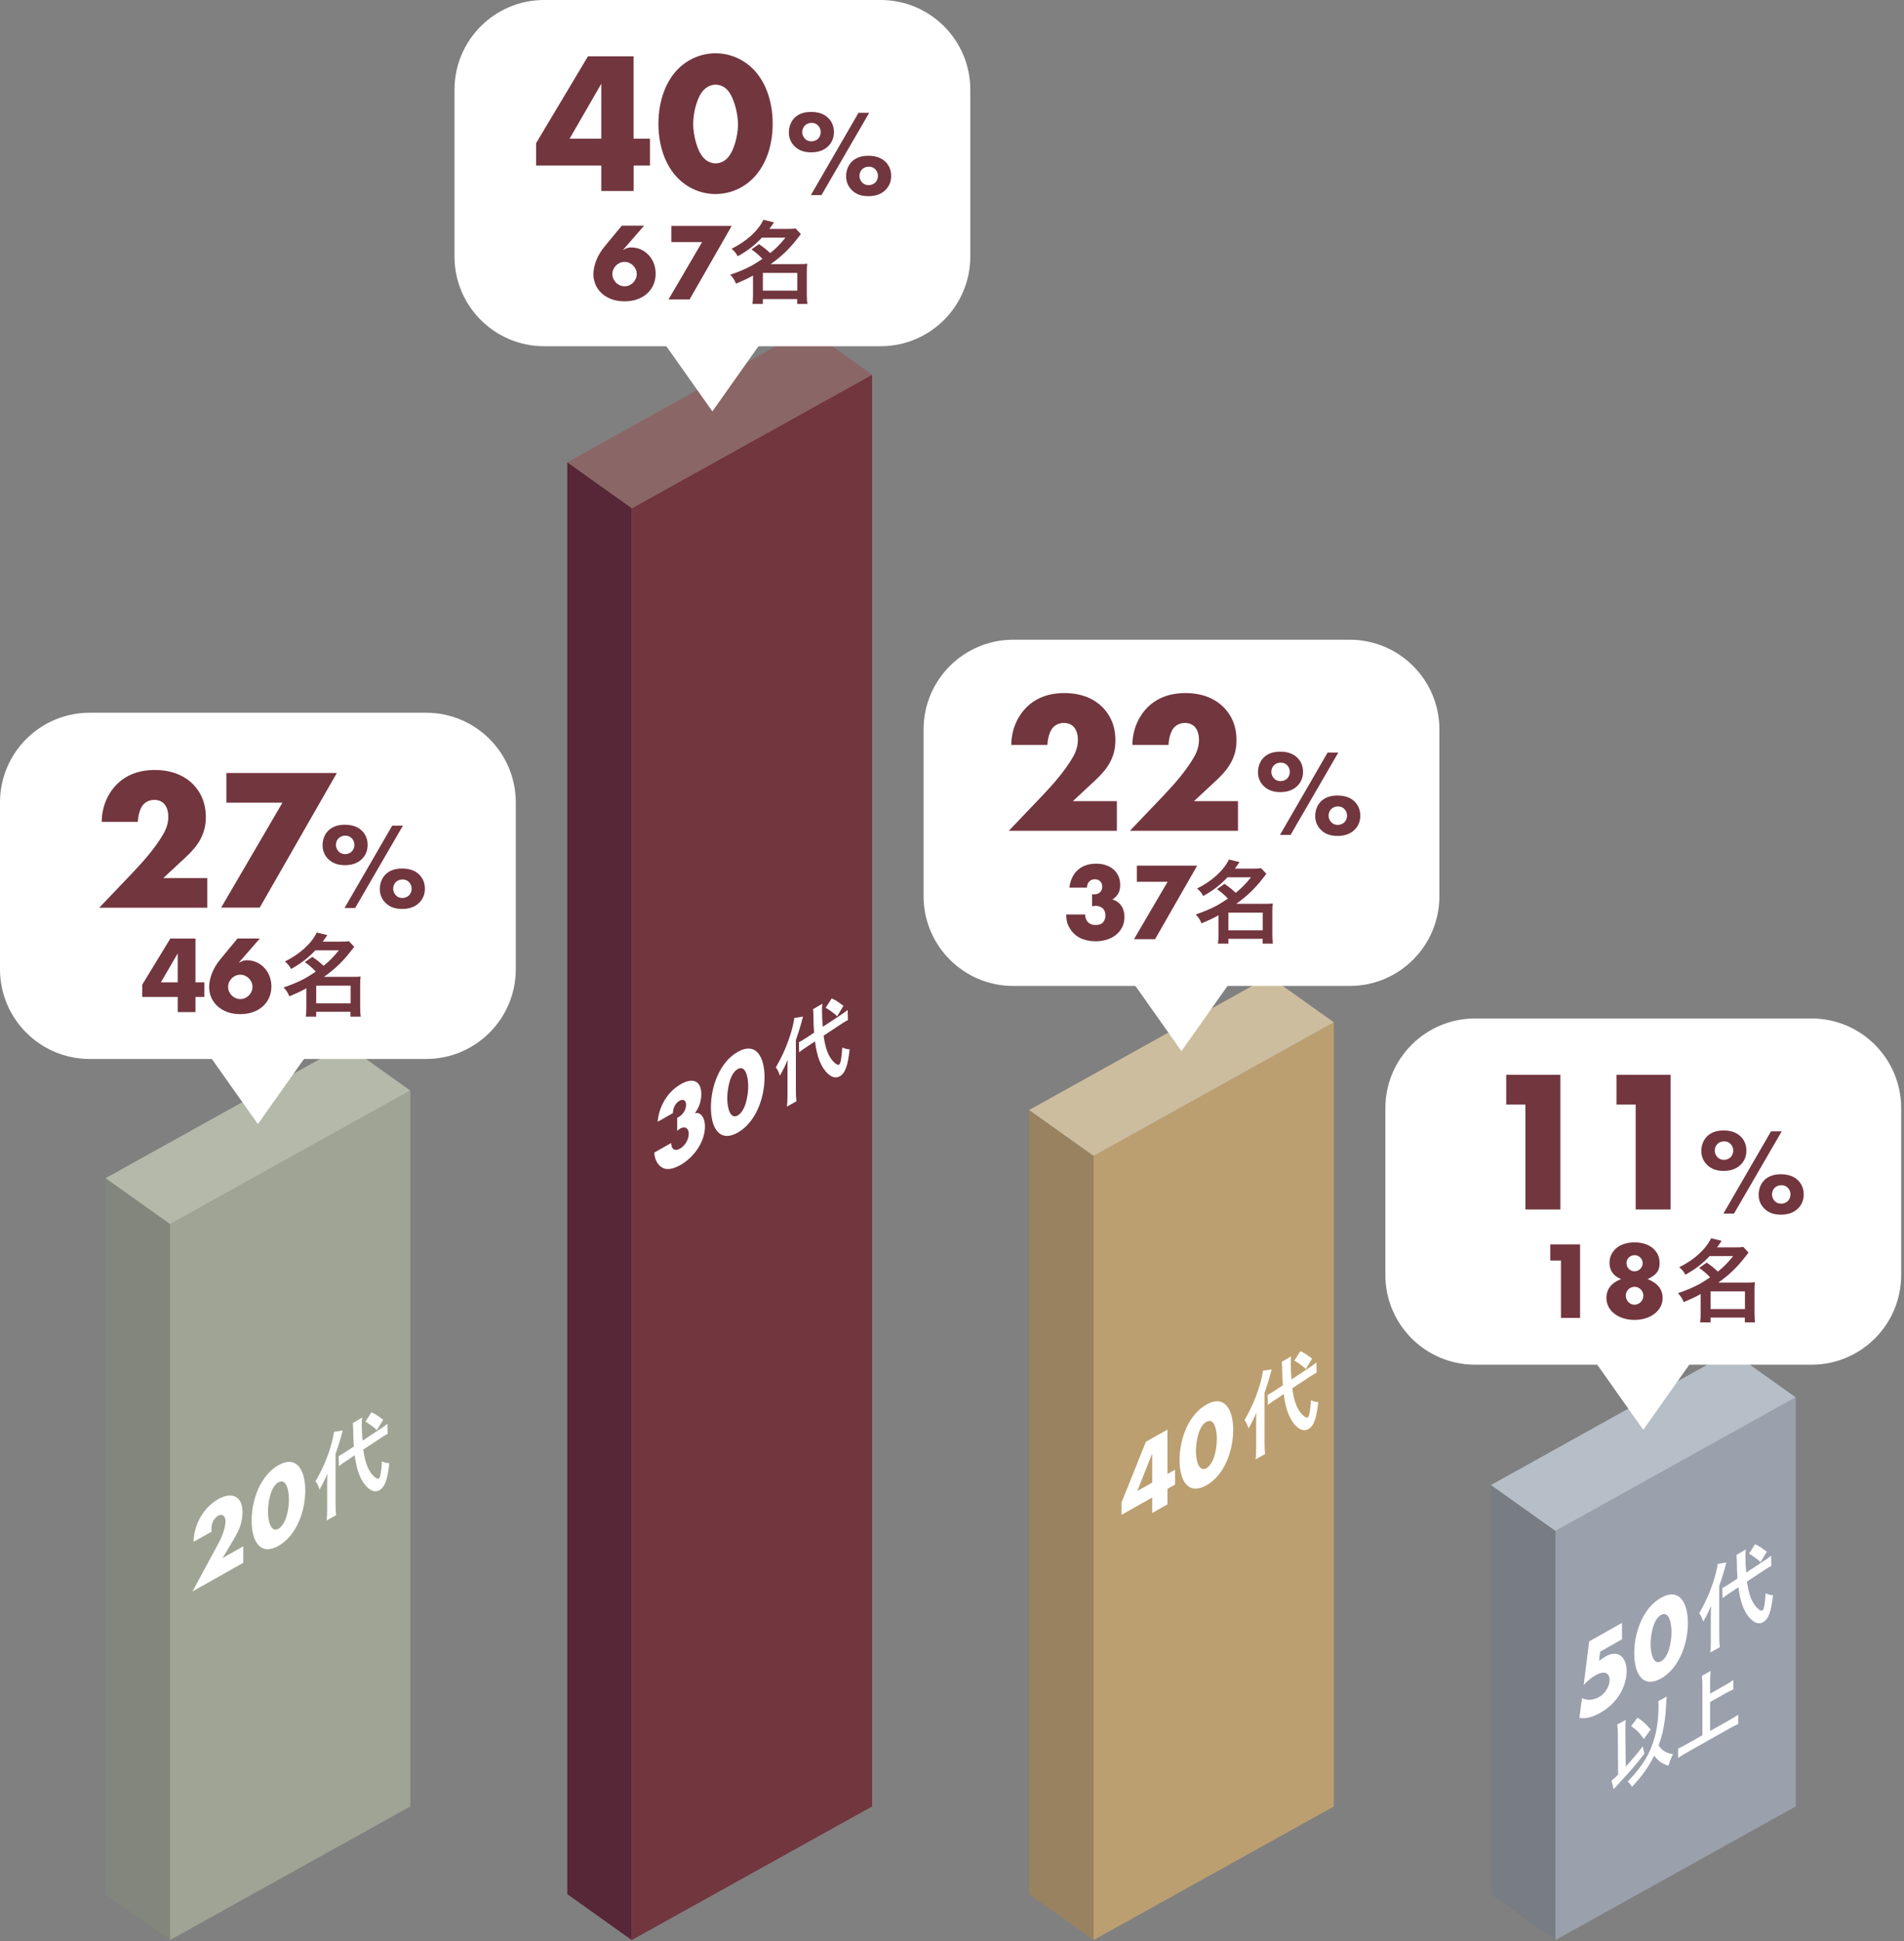 <svg width="311" height="317" viewBox="0 0 311 317" fill="none" xmlns="http://www.w3.org/2000/svg">
<rect x="0" y="0" width="311" height="317" fill="#808080" stroke="none"/>
<g clip-path="url(#clip0_3592_7979)">
<path d="M27.762 199.91V316.82L67.022 295V178.09L27.762 199.91Z" fill="#A0A494"/>
<path d="M17.23 192.41L27.761 199.91L67.02 178.09L56.49 170.59L17.23 192.41Z" fill="#B4B9AA"/>
<path d="M17.23 192.41V309.32L27.761 316.82V199.91L17.23 192.41Z" fill="#82867D"/>
<path d="M103.191 83V316.82L142.451 295V61.18L103.191 83Z" fill="#72363F"/>
<path d="M92.66 75.5L103.19 83L142.45 61.18L131.91 53.68L92.66 75.5Z" fill="#8B6666"/>
<path d="M92.66 75.5V309.32L103.19 316.82V83L92.66 75.5Z" fill="#572637"/>
<path d="M178.617 188.779V316.819L217.877 294.999V166.949L178.617 188.779Z" fill="#BC9F70"/>
<path d="M168.078 181.279L178.618 188.779L217.878 166.949L207.338 159.449L168.078 181.279Z" fill="#CCBD9E"/>
<path d="M168.078 181.277V309.317L178.618 316.817V188.777L168.078 181.277Z" fill="#998260"/>
<path d="M254.051 250.021V316.821L293.311 295.001V228.191L254.051 250.021Z" fill="#9BA0AD"/>
<path d="M243.512 242.521L254.052 250.021L293.312 228.191L282.772 220.691L243.512 242.521Z" fill="#B6BEC7"/>
<path d="M243.512 242.52V309.32L254.052 316.82V250.02L243.512 242.52Z" fill="#787D83"/>
<path d="M113.471 181.809C114.511 181.509 115.151 182.619 115.151 183.939C115.151 186.429 113.391 188.979 111.131 190.259C110.311 190.719 109.601 190.929 108.981 190.909C107.761 190.869 106.891 189.519 106.891 188.309V188.209L109.631 186.659C109.641 187.689 110.251 188.039 111.051 187.589C111.911 187.099 112.501 186.089 112.501 185.139C112.501 184.189 111.841 183.869 111.081 184.309C110.921 184.399 110.761 184.539 110.611 184.669V182.549L110.841 182.419C111.631 181.969 112.061 181.179 112.061 180.389C112.061 179.599 111.531 179.459 110.991 179.759C110.331 180.129 109.911 180.949 109.911 181.779L107.421 183.189C107.531 181.569 108.431 178.619 111.241 177.029C113.211 175.919 114.551 176.519 114.551 178.699C114.551 179.799 114.151 180.979 113.471 181.819V181.809Z" fill="white"/>
<path d="M120.501 184.958C117.631 186.578 116.121 184.368 116.121 180.838C116.121 177.308 117.621 173.398 120.501 171.778C123.551 170.058 124.881 172.688 124.881 175.898C124.881 179.458 123.361 183.348 120.501 184.958ZM122.211 177.388C122.211 175.848 121.771 173.868 120.491 174.588C119.051 175.398 118.791 178.398 118.791 179.318C118.791 181.048 119.311 182.828 120.501 182.158C121.701 181.478 122.211 179.108 122.211 177.388Z" fill="white"/>
<path d="M128.629 174.799C128.629 174.039 128.639 173.649 128.669 173.069C128.169 174.229 127.989 174.579 127.389 175.659C127.139 174.919 127.009 174.669 126.719 174.319C127.879 172.299 128.639 170.539 129.249 168.469C129.499 167.599 129.679 166.799 129.739 166.239L131.169 166.009C130.779 167.479 130.499 168.409 129.999 169.839V178.089C129.999 178.819 130.029 179.329 130.089 179.839L128.539 180.709C128.599 180.169 128.629 179.659 128.629 178.829V174.789V174.799ZM134.529 169.129C134.779 170.939 135.169 172.119 135.809 172.989C136.239 173.579 136.819 173.999 137.039 173.869C137.289 173.729 137.459 172.909 137.579 171.059C138.079 171.279 138.349 171.339 138.779 171.349C138.489 174.059 138.049 175.259 137.159 175.769C136.549 176.109 135.899 175.959 135.229 175.339C134.119 174.329 133.439 172.599 133.119 170.059L131.789 170.949C131.239 171.309 130.919 171.529 130.529 171.839L130.489 170.189C130.689 170.089 130.789 170.039 130.879 169.989C131.119 169.849 131.519 169.599 131.839 169.389L132.979 168.639C132.889 167.499 132.889 167.349 132.869 165.869C132.869 165.569 132.829 165.039 132.809 164.799L134.329 163.909C134.279 164.249 134.269 164.559 134.269 165.059C134.269 165.939 134.299 166.549 134.399 167.679L137.089 165.909C137.829 165.419 138.109 165.219 138.459 164.929L138.499 166.589C138.299 166.689 138.209 166.739 138.129 166.779C137.929 166.889 137.609 167.089 137.199 167.369L134.529 169.129ZM135.849 163.039C136.549 163.369 136.719 163.469 137.769 164.259L136.729 165.979C136.439 165.639 136.379 165.599 135.809 165.189C135.415 164.902 135.102 164.699 134.869 164.579L135.849 163.039Z" fill="white"/>
<path d="M190.691 233.457V240.707L191.931 240.007V242.437L190.691 243.137V245.667L188.201 247.077V244.547L183.191 247.377V245.357L187.171 235.447L190.691 233.457ZM185.761 243.497L188.201 242.117V237.417L188.171 237.437L185.761 243.497Z" fill="white"/>
<path d="M197.052 242.56C194.182 244.18 192.672 241.97 192.672 238.44C192.672 234.91 194.172 231 197.052 229.38C200.102 227.66 201.432 230.29 201.432 233.5C201.432 237.06 199.912 240.95 197.052 242.56ZM198.762 234.99C198.762 233.45 198.322 231.47 197.042 232.19C195.602 233 195.342 236 195.342 236.92C195.342 238.65 195.862 240.43 197.052 239.76C198.252 239.08 198.762 236.71 198.762 234.99Z" fill="white"/>
<path d="M205.18 232.408C205.18 231.648 205.19 231.258 205.22 230.678C204.72 231.838 204.54 232.198 203.94 233.268C203.69 232.528 203.56 232.278 203.27 231.928C204.43 229.908 205.19 228.148 205.8 226.078C206.05 225.208 206.23 224.408 206.29 223.848L207.72 223.618C207.33 225.088 207.05 226.018 206.55 227.448V235.698C206.55 236.428 206.58 236.938 206.64 237.448L205.09 238.318C205.15 237.778 205.18 237.268 205.18 236.438V232.398V232.408ZM211.08 226.738C211.33 228.548 211.72 229.728 212.36 230.598C212.79 231.188 213.37 231.608 213.59 231.478C213.84 231.338 214.01 230.518 214.13 228.668C214.63 228.888 214.9 228.948 215.33 228.958C215.04 231.668 214.6 232.868 213.71 233.378C213.11 233.718 212.45 233.568 211.79 232.948C210.68 231.938 210 230.208 209.68 227.658L208.35 228.548C207.8 228.908 207.48 229.128 207.09 229.438L207.05 227.788C207.25 227.688 207.35 227.628 207.44 227.578C207.68 227.448 208.08 227.188 208.4 226.978L209.54 226.228C209.45 225.088 209.45 224.938 209.43 223.458C209.43 223.158 209.39 222.628 209.37 222.388L210.89 221.498C210.84 221.838 210.83 222.148 210.83 222.648C210.83 223.528 210.86 224.138 210.96 225.268L213.65 223.488C214.39 222.998 214.67 222.788 215.02 222.508L215.06 224.168C214.86 224.268 214.77 224.318 214.7 224.358C214.5 224.468 214.18 224.668 213.77 224.938L211.1 226.698L211.08 226.738ZM212.4 220.648C213.11 220.978 213.27 221.078 214.32 221.868L213.28 223.588C212.99 223.248 212.93 223.208 212.36 222.798C211.966 222.512 211.653 222.308 211.42 222.188L212.4 220.648Z" fill="white"/>
<path d="M264.938 265.008V267.698L261.368 269.718L261.188 271.208C261.668 270.888 262.088 270.598 262.328 270.468C264.188 269.418 265.698 270.448 265.698 272.958C265.698 274.268 265.068 277.638 261.358 279.728C260.168 280.398 258.988 280.728 257.988 280.528L258.388 277.308C259.198 277.708 260.198 277.698 261.248 277.098C262.148 276.588 262.908 275.388 262.908 274.368C262.908 273.058 261.918 272.838 260.648 273.558C259.898 273.978 259.158 274.628 258.678 275.178L259.578 268.048L264.938 265.018V265.008Z" fill="white"/>
<path d="M271.318 274.099C268.448 275.719 266.938 273.509 266.938 269.979C266.938 266.449 268.438 262.539 271.318 260.919C274.368 259.199 275.698 261.829 275.698 265.039C275.698 268.599 274.178 272.489 271.318 274.099ZM273.027 266.529C273.027 264.989 272.587 263.009 271.307 263.729C269.867 264.539 269.607 267.539 269.607 268.459C269.607 270.189 270.128 271.969 271.318 271.299C272.518 270.619 273.027 268.249 273.027 266.529Z" fill="white"/>
<path d="M279.449 263.95C279.449 263.19 279.459 262.8 279.489 262.22C278.989 263.38 278.809 263.73 278.209 264.81C277.959 264.07 277.829 263.82 277.539 263.47C278.699 261.44 279.459 259.69 280.069 257.62C280.319 256.75 280.499 255.95 280.559 255.39L281.989 255.16C281.599 256.63 281.319 257.56 280.819 258.99V267.24C280.819 267.97 280.849 268.48 280.909 268.99L279.359 269.86C279.419 269.32 279.449 268.81 279.449 267.98V263.94V263.95ZM285.349 258.27C285.599 260.08 285.989 261.26 286.629 262.13C287.059 262.72 287.639 263.14 287.859 263.01C288.109 262.87 288.279 262.05 288.399 260.2C288.899 260.42 289.169 260.48 289.599 260.49C289.309 263.2 288.869 264.4 287.979 264.91C287.379 265.25 286.719 265.1 286.059 264.48C284.949 263.47 284.269 261.74 283.949 259.2L282.619 260.09C282.069 260.45 281.749 260.67 281.359 260.98L281.319 259.33C281.519 259.23 281.619 259.17 281.709 259.12C281.949 258.99 282.349 258.73 282.669 258.52L283.809 257.77C283.719 256.63 283.719 256.48 283.699 255C283.699 254.7 283.659 254.17 283.639 253.93L285.159 253.04C285.109 253.38 285.099 253.69 285.099 254.19C285.099 255.07 285.129 255.68 285.229 256.81L287.919 255.04C288.659 254.55 288.939 254.34 289.289 254.06L289.329 255.72C289.129 255.82 289.039 255.87 288.969 255.91C288.769 256.02 288.449 256.22 288.039 256.5L285.369 258.26L285.349 258.27ZM286.669 252.18C287.369 252.51 287.539 252.61 288.589 253.4L287.549 255.12C287.259 254.78 287.199 254.74 286.629 254.33C286.236 254.043 285.922 253.84 285.689 253.72L286.669 252.18Z" fill="white"/>
<path d="M264.257 283.109C264.247 282.439 264.227 282.069 264.167 281.629L265.547 280.849C265.517 281.229 265.497 281.619 265.497 282.139V282.419L265.547 288.499C266.547 287.409 267.607 286.149 268.327 285.189L268.587 286.389C267.247 288.119 266.337 289.189 264.337 291.339C263.927 291.789 263.847 291.869 263.577 292.179L263.227 290.809C263.607 290.489 263.787 290.309 264.307 289.789L264.257 283.099V283.109ZM272.227 277.069C272.22 277.169 272.183 277.782 272.117 278.909C272.067 280.099 271.847 281.649 271.597 282.779C271.427 283.539 271.217 284.219 270.917 285.039C271.467 285.869 272.227 286.329 273.277 286.459C272.967 287.069 272.747 287.619 272.517 288.349C271.567 288.079 270.827 287.559 270.187 286.699C269.307 288.499 268.187 290.089 266.557 291.809C266.307 291.369 266.127 291.139 265.867 290.929C267.777 288.979 268.947 287.279 269.737 285.319C270.517 283.389 270.907 281.159 270.907 278.619C270.907 278.209 270.897 278.079 270.867 277.799L272.227 277.059V277.069ZM267.477 280.509C268.337 281.049 268.817 281.499 269.617 282.439L268.497 283.979C267.677 282.829 267.417 282.569 266.427 281.879L267.467 280.509H267.477Z" fill="white"/>
<path d="M279.339 282.671L282.459 280.911C283.029 280.591 283.519 280.281 283.919 280.011V281.551C283.469 281.741 283.019 281.971 282.479 282.271L275.599 286.151C275.089 286.441 274.589 286.741 274.109 287.081V285.541C274.529 285.351 274.989 285.121 275.599 284.771L278.069 283.381V275.101C278.069 274.541 278.049 274.161 277.989 273.671L279.409 272.871C279.359 273.371 279.329 273.811 279.329 274.391V276.581L281.869 275.141C282.349 274.871 282.739 274.631 283.129 274.351V275.881C282.739 276.051 282.329 276.261 281.869 276.511L279.329 277.951V282.671H279.339Z" fill="white"/>
<path d="M39.401 248.63C39.141 249.67 38.771 250.39 37.761 252.08L36.351 254.43L39.731 252.52V255.21L31.441 259.89L35.651 252.09C36.361 250.78 36.831 249.39 36.831 248.43C36.831 247.59 36.311 247.14 35.651 247.51C34.981 247.89 34.531 248.74 34.531 249.63C34.531 249.81 34.541 249.96 34.571 250.12L31.611 251.79C31.691 248.83 33.311 246.14 35.631 244.82C37.831 243.57 39.611 244.29 39.611 246.91C39.611 247.53 39.521 248.11 39.391 248.62L39.401 248.63Z" fill="white"/>
<path d="M45.482 252.45C42.612 254.07 41.102 251.86 41.102 248.33C41.102 244.8 42.602 240.89 45.482 239.27C48.532 237.55 49.862 240.18 49.862 243.39C49.862 246.95 48.342 250.84 45.482 252.45ZM47.192 244.88C47.192 243.34 46.752 241.36 45.472 242.08C44.032 242.89 43.772 245.89 43.772 246.81C43.772 248.54 44.292 250.32 45.482 249.65C46.682 248.97 47.192 246.6 47.192 244.88Z" fill="white"/>
<path d="M53.441 242.389C53.441 241.629 53.451 241.239 53.481 240.659C52.981 241.819 52.801 242.169 52.201 243.249C51.951 242.509 51.821 242.259 51.531 241.909C52.691 239.879 53.461 238.129 54.061 236.059C54.311 235.189 54.491 234.389 54.551 233.829L55.981 233.599C55.591 235.069 55.311 235.999 54.811 237.429V245.679C54.811 246.409 54.841 246.919 54.901 247.429L53.351 248.299C53.411 247.759 53.441 247.249 53.441 246.419V242.379V242.389ZM59.341 236.719C59.591 238.529 59.981 239.709 60.621 240.579C61.051 241.169 61.631 241.589 61.851 241.459C62.101 241.319 62.271 240.499 62.391 238.649C62.891 238.869 63.161 238.929 63.591 238.939C63.301 241.649 62.861 242.849 61.971 243.359C61.371 243.699 60.711 243.549 60.051 242.929C58.941 241.919 58.261 240.189 57.941 237.649L56.611 238.539C56.061 238.899 55.741 239.119 55.351 239.429L55.311 237.779C55.511 237.679 55.611 237.629 55.701 237.569C55.941 237.439 56.341 237.179 56.661 236.969L57.801 236.219C57.711 235.079 57.711 234.929 57.691 233.449C57.691 233.149 57.651 232.619 57.631 232.379L59.151 231.489C59.101 231.829 59.091 232.139 59.091 232.639C59.091 233.519 59.121 234.129 59.221 235.259L61.911 233.489C62.651 232.999 62.931 232.789 63.281 232.509L63.321 234.169C63.121 234.269 63.031 234.319 62.951 234.359C62.751 234.469 62.431 234.669 62.021 234.949L59.351 236.709L59.341 236.719ZM60.661 230.629C61.361 230.959 61.531 231.059 62.591 231.849L61.551 233.569C61.261 233.229 61.201 233.189 60.631 232.779C60.238 232.492 59.925 232.289 59.691 232.169L60.671 230.629H60.661Z" fill="white"/>
<path d="M143.838 0H88.888C80.797 0 74.238 6.559 74.238 14.65V41.89C74.238 49.981 80.797 56.54 88.888 56.54H143.838C151.929 56.54 158.488 49.981 158.488 41.89V14.65C158.488 6.559 151.929 0 143.838 0Z" fill="white"/>
<path d="M116.36 67.179L125.48 54.289H107.25L116.36 67.179Z" fill="white"/>
<path d="M103.496 22.649H106.166V27.039H103.496V31.189H98.216V27.039H87.566V23.379L96.036 9.199H103.486V22.649H103.496ZM98.216 22.649V13.679L93.036 22.649H98.216Z" fill="#72363F"/>
<path d="M122.947 29.179C121.237 30.859 119.027 31.689 116.877 31.689C114.727 31.689 112.527 30.869 110.807 29.179C108.827 27.229 107.547 24.069 107.547 20.209C107.547 16.349 108.837 13.149 110.807 11.209C112.517 9.529 114.727 8.699 116.877 8.699C119.027 8.699 121.227 9.519 122.947 11.209C124.927 13.159 126.207 16.319 126.207 20.209C126.207 24.099 124.917 27.229 122.947 29.179ZM115.137 14.509C113.947 15.529 113.227 18.199 113.227 20.249C113.227 21.999 113.857 24.869 115.137 25.989C115.567 26.389 116.227 26.679 116.887 26.679C117.547 26.679 118.207 26.379 118.637 25.989C119.857 24.939 120.547 22.159 120.547 20.289C120.547 18.419 119.787 15.539 118.637 14.519C118.207 14.119 117.547 13.829 116.887 13.829C116.227 13.829 115.567 14.129 115.137 14.519V14.509Z" fill="#72363F"/>
<path d="M129.705 23.807C129.125 23.187 128.855 22.457 128.855 21.627C128.855 20.757 129.155 19.917 129.685 19.347C130.535 18.397 131.745 18.277 132.505 18.277C133.955 18.277 134.825 18.777 135.365 19.347C135.765 19.767 136.215 20.477 136.215 21.567C136.215 22.597 135.815 23.317 135.345 23.807C134.495 24.697 133.375 24.877 132.505 24.877C131.575 24.877 130.545 24.697 129.705 23.807ZM131.435 20.527C131.175 20.807 131.035 21.197 131.035 21.577C131.035 22.037 131.255 22.467 131.555 22.727C131.795 22.947 132.135 23.087 132.545 23.087C132.955 23.087 133.355 22.907 133.615 22.667C133.875 22.407 134.055 21.997 134.055 21.577C134.055 21.157 133.895 20.747 133.575 20.447C133.275 20.167 132.935 20.067 132.545 20.067C132.085 20.067 131.675 20.267 131.435 20.527ZM140.225 18.427H141.975L134.175 31.867H132.445L140.225 18.427ZM139.055 30.967C138.475 30.347 138.205 29.617 138.205 28.787C138.205 27.917 138.505 27.077 139.035 26.507C139.885 25.557 141.095 25.437 141.855 25.437C143.305 25.437 144.175 25.937 144.715 26.507C145.115 26.927 145.565 27.637 145.565 28.727C145.565 29.757 145.165 30.477 144.695 30.967C143.845 31.857 142.715 32.037 141.855 32.037C140.925 32.037 139.895 31.857 139.055 30.967ZM140.785 27.677C140.525 27.957 140.385 28.347 140.385 28.727C140.385 29.187 140.605 29.617 140.905 29.877C141.145 30.097 141.485 30.237 141.895 30.237C142.305 30.237 142.705 30.057 142.965 29.817C143.225 29.557 143.405 29.147 143.405 28.727C143.405 28.307 143.245 27.897 142.925 27.597C142.625 27.317 142.285 27.217 141.895 27.217C141.435 27.217 141.025 27.417 140.785 27.677Z" fill="#72363F"/>
<path d="M105.186 36.879L101.776 40.799H101.836C102.136 40.619 102.376 40.509 102.566 40.469C102.756 40.429 102.926 40.409 103.076 40.409C103.656 40.409 104.196 40.519 104.686 40.739C105.176 40.959 105.596 41.269 105.956 41.659C106.316 42.049 106.596 42.499 106.796 43.019C106.996 43.539 107.096 44.099 107.096 44.689C107.096 45.329 106.976 45.919 106.746 46.469C106.516 47.019 106.176 47.489 105.736 47.899C105.296 48.309 104.766 48.629 104.136 48.859C103.506 49.089 102.806 49.209 102.016 49.209C101.226 49.209 100.506 49.089 99.886 48.859C99.266 48.629 98.726 48.309 98.286 47.899C97.846 47.499 97.506 47.029 97.276 46.489C97.046 45.949 96.926 45.379 96.926 44.779C96.926 44.099 97.076 43.359 97.376 42.569C97.676 41.779 98.146 40.999 98.766 40.239L101.556 36.859H105.176L105.186 36.879ZM100.026 44.759C100.026 45.039 100.076 45.289 100.186 45.529C100.296 45.769 100.436 45.979 100.616 46.159C100.796 46.339 101.006 46.479 101.246 46.589C101.486 46.699 101.746 46.749 102.016 46.749C102.286 46.749 102.546 46.699 102.786 46.589C103.026 46.479 103.236 46.339 103.416 46.159C103.596 45.979 103.736 45.769 103.846 45.529C103.956 45.289 104.006 45.029 104.006 44.759C104.006 44.489 103.956 44.229 103.846 43.989C103.736 43.749 103.596 43.539 103.416 43.359C103.236 43.179 103.026 43.039 102.786 42.929C102.546 42.819 102.286 42.769 102.016 42.769C101.746 42.769 101.486 42.819 101.246 42.929C101.006 43.039 100.796 43.179 100.616 43.359C100.436 43.539 100.296 43.749 100.186 43.989C100.076 44.229 100.026 44.489 100.026 44.759Z" fill="#72363F"/>
<path d="M114.675 39.531H109.655V36.891H119.515L112.635 48.901H109.195L114.675 39.541V39.531Z" fill="#72363F"/>
<path d="M123.977 39.871C124.927 40.541 124.957 40.561 125.807 41.331C126.837 40.501 127.357 39.951 128.307 38.801H124.457C123.317 40.031 122.127 40.941 120.497 41.851C120.247 41.351 119.997 41.061 119.497 40.621C121.897 39.451 123.837 37.691 124.697 35.891L126.427 36.311C126.047 36.871 125.917 37.041 125.667 37.381H128.667C129.227 37.381 129.577 37.371 129.957 37.311L130.817 38.231C130.637 38.451 130.627 38.461 130.287 38.901C129.017 40.571 127.607 41.921 125.877 43.131H130.627C131.217 43.131 131.507 43.121 131.857 43.071C131.797 43.471 131.787 43.851 131.787 44.421V48.181C131.787 48.771 131.817 49.251 131.877 49.631H130.207V48.841H124.607V49.631H122.907C122.967 49.191 122.997 48.711 122.997 48.181V45.001C122.107 45.501 121.537 45.761 120.217 46.321C119.967 45.691 119.767 45.381 119.277 44.861C120.537 44.451 121.737 43.941 122.797 43.371C123.267 43.111 123.747 42.801 124.537 42.271C123.917 41.631 123.507 41.271 122.747 40.731L123.967 39.871H123.977ZM124.607 47.461H130.227V44.571H124.607V47.461Z" fill="#72363F"/>
<path d="M220.459 104.469H165.509C157.418 104.469 150.859 111.028 150.859 119.119V146.359C150.859 154.45 157.418 161.009 165.509 161.009H220.459C228.55 161.009 235.109 154.45 235.109 146.359V119.119C235.109 111.028 228.55 104.469 220.459 104.469Z" fill="white"/>
<path d="M192.981 171.648L202.091 158.758H183.871L192.981 171.648Z" fill="white"/>
<path d="M182.421 135.67H164.781L170.351 129.83C172.331 127.75 173.811 125.94 174.871 124.26C175.461 123.34 176.061 122.25 176.061 120.83C176.061 120.6 176.061 119.45 175.401 118.72C175.071 118.36 174.511 118.06 173.781 118.06C172.861 118.06 172.231 118.49 171.871 118.95C171.341 119.64 171.111 120.9 171.081 121.65H165.181C165.211 118.78 166.471 116.7 167.621 115.55C169.101 114.07 171.121 113.18 173.851 113.18C177.151 113.18 179.061 114.47 180.051 115.46C180.941 116.35 182.191 118.03 182.191 120.87C182.191 123.71 180.901 125.55 178.931 127.4L175.241 130.83H182.431V135.68L182.421 135.67Z" fill="#72363F"/>
<path d="M202.202 135.67H184.562L190.133 129.83C192.113 127.75 193.592 125.94 194.652 124.26C195.242 123.34 195.842 122.25 195.842 120.83C195.842 120.6 195.842 119.45 195.182 118.72C194.852 118.36 194.292 118.06 193.562 118.06C192.642 118.06 192.012 118.49 191.652 118.95C191.122 119.64 190.893 120.9 190.863 121.65H184.963C184.993 118.78 186.252 116.7 187.402 115.55C188.882 114.07 190.903 113.18 193.633 113.18C196.933 113.18 198.843 114.47 199.833 115.46C200.723 116.35 201.973 118.03 201.973 120.87C201.973 123.71 200.683 125.55 198.713 127.4L195.023 130.83H202.213V135.68L202.202 135.67Z" fill="#72363F"/>
<path d="M206.33 128.28C205.75 127.66 205.48 126.93 205.48 126.1C205.48 125.23 205.78 124.39 206.31 123.82C207.16 122.87 208.37 122.75 209.13 122.75C210.58 122.75 211.45 123.25 211.99 123.82C212.39 124.24 212.84 124.95 212.84 126.04C212.84 127.07 212.44 127.79 211.97 128.28C211.12 129.17 210 129.35 209.13 129.35C208.2 129.35 207.17 129.17 206.33 128.28ZM208.06 125C207.8 125.28 207.66 125.67 207.66 126.05C207.66 126.51 207.88 126.94 208.18 127.2C208.42 127.42 208.76 127.56 209.17 127.56C209.58 127.56 209.98 127.38 210.24 127.14C210.5 126.88 210.68 126.47 210.68 126.05C210.68 125.63 210.52 125.22 210.2 124.92C209.9 124.64 209.56 124.54 209.17 124.54C208.71 124.54 208.3 124.74 208.06 125ZM216.85 122.9H218.6L210.8 136.34H209.07L216.85 122.9ZM215.68 135.44C215.1 134.82 214.83 134.09 214.83 133.26C214.83 132.39 215.13 131.55 215.66 130.98C216.51 130.03 217.72 129.91 218.48 129.91C219.93 129.91 220.8 130.41 221.34 130.98C221.74 131.4 222.19 132.11 222.19 133.2C222.19 134.23 221.79 134.95 221.32 135.44C220.47 136.33 219.34 136.51 218.48 136.51C217.55 136.51 216.52 136.33 215.68 135.44ZM217.41 132.15C217.15 132.43 217.01 132.82 217.01 133.2C217.01 133.66 217.23 134.09 217.53 134.35C217.77 134.57 218.11 134.71 218.52 134.71C218.93 134.71 219.33 134.53 219.59 134.29C219.85 134.03 220.03 133.62 220.03 133.2C220.03 132.78 219.87 132.37 219.55 132.07C219.25 131.79 218.91 131.69 218.52 131.69C218.06 131.69 217.65 131.89 217.41 132.15Z" fill="#72363F"/>
<path d="M178.352 146.039C178.432 146.049 178.512 146.059 178.562 146.059H178.712C179.102 146.059 179.422 145.939 179.672 145.709C179.912 145.479 180.042 145.169 180.042 144.799C180.042 144.429 179.932 144.149 179.702 143.919C179.472 143.689 179.182 143.589 178.822 143.589C178.442 143.589 178.132 143.719 177.902 143.969C177.672 144.219 177.552 144.549 177.552 144.959H174.672C174.742 144.329 174.902 143.779 175.142 143.289C175.382 142.799 175.682 142.389 176.062 142.059C176.432 141.729 176.872 141.469 177.372 141.299C177.872 141.129 178.422 141.039 179.032 141.039C179.642 141.039 180.162 141.119 180.652 141.289C181.132 141.459 181.552 141.689 181.892 141.989C182.232 142.289 182.502 142.659 182.692 143.089C182.882 143.519 182.972 143.999 182.972 144.529C182.972 145.099 182.862 145.569 182.642 145.939C182.422 146.309 182.112 146.619 181.712 146.889C182.332 147.079 182.812 147.419 183.152 147.919C183.492 148.409 183.672 149.019 183.672 149.739C183.672 150.329 183.552 150.879 183.322 151.359C183.092 151.839 182.762 152.269 182.342 152.619C181.922 152.969 181.422 153.239 180.842 153.429C180.262 153.619 179.632 153.719 178.942 153.719C178.022 153.719 177.182 153.539 176.442 153.179C175.702 152.819 175.102 152.249 174.662 151.459C174.462 151.109 174.322 150.759 174.252 150.409C174.182 150.059 174.152 149.699 174.152 149.339H177.242C177.262 149.899 177.432 150.329 177.732 150.619C178.042 150.909 178.452 151.059 178.972 151.059C179.522 151.059 179.932 150.909 180.182 150.609C180.432 150.309 180.562 149.949 180.562 149.509C180.562 148.989 180.412 148.599 180.102 148.329C179.792 148.069 179.432 147.929 179.002 147.929C178.892 147.929 178.792 147.929 178.702 147.949C178.612 147.969 178.502 147.979 178.382 148.009V146.049L178.352 146.039Z" fill="#72363F"/>
<path d="M190.71 143.999H185.69V141.359H195.55L188.67 153.369H185.23L190.71 144.009V143.999Z" fill="#72363F"/>
<path d="M200.012 144.339C200.962 145.009 200.992 145.029 201.842 145.799C202.872 144.969 203.392 144.419 204.342 143.269H200.493C199.353 144.499 198.163 145.409 196.533 146.319C196.283 145.819 196.033 145.529 195.533 145.089C197.933 143.919 199.872 142.159 200.732 140.359L202.463 140.779C202.083 141.339 201.952 141.509 201.702 141.849H204.702C205.262 141.849 205.613 141.839 205.993 141.779L206.853 142.699C206.673 142.919 206.663 142.929 206.323 143.369C205.053 145.039 203.643 146.389 201.913 147.599H206.663C207.253 147.599 207.543 147.589 207.893 147.539C207.833 147.939 207.823 148.319 207.823 148.889V152.649C207.823 153.239 207.853 153.719 207.913 154.099H206.243V153.309H200.643V154.099H198.943C199.003 153.659 199.033 153.179 199.033 152.649V149.469C198.143 149.969 197.573 150.229 196.253 150.789C196.003 150.159 195.803 149.849 195.312 149.329C196.572 148.919 197.773 148.409 198.833 147.839C199.303 147.579 199.783 147.269 200.573 146.739C199.953 146.099 199.543 145.739 198.783 145.199L200.003 144.339H200.012ZM200.643 151.929H206.262V149.039H200.643V151.929Z" fill="#72363F"/>
<path d="M295.889 166.32H240.939C232.848 166.32 226.289 172.879 226.289 180.97V208.21C226.289 216.301 232.848 222.86 240.939 222.86H295.889C303.98 222.86 310.539 216.301 310.539 208.21V180.97C310.539 172.879 303.98 166.32 295.889 166.32Z" fill="white"/>
<path d="M268.411 233.499L277.521 220.609H259.301L268.411 233.499Z" fill="white"/>
<path d="M249.157 180.37H246.027V175.52H254.867V197.51H249.157V180.36V180.37Z" fill="#72363F"/>
<path d="M267.169 180.37H264.039V175.52H272.879V197.51H267.169V180.36V180.37Z" fill="#72363F"/>
<path d="M278.748 190.139C278.168 189.519 277.898 188.789 277.898 187.959C277.898 187.089 278.198 186.249 278.728 185.679C279.578 184.729 280.788 184.609 281.548 184.609C282.998 184.609 283.868 185.109 284.408 185.679C284.808 186.099 285.258 186.809 285.258 187.899C285.258 188.929 284.858 189.649 284.388 190.139C283.538 191.029 282.418 191.209 281.548 191.209C280.618 191.209 279.588 191.029 278.748 190.139ZM280.488 186.849C280.228 187.129 280.088 187.519 280.088 187.899C280.088 188.359 280.308 188.789 280.608 189.049C280.848 189.269 281.188 189.409 281.598 189.409C282.008 189.409 282.408 189.229 282.668 188.989C282.928 188.729 283.108 188.319 283.108 187.899C283.108 187.479 282.948 187.069 282.628 186.769C282.328 186.489 281.988 186.389 281.598 186.389C281.138 186.389 280.728 186.589 280.488 186.849ZM289.278 184.749H291.028L283.228 198.189H281.498L289.278 184.749ZM288.108 197.289C287.528 196.669 287.258 195.939 287.258 195.109C287.258 194.239 287.558 193.399 288.088 192.829C288.938 191.879 290.148 191.759 290.908 191.759C292.358 191.759 293.228 192.259 293.768 192.829C294.168 193.249 294.618 193.959 294.618 195.049C294.618 196.079 294.218 196.799 293.748 197.289C292.898 198.179 291.768 198.359 290.908 198.359C289.978 198.359 288.948 198.179 288.108 197.289ZM289.838 194.009C289.578 194.289 289.438 194.679 289.438 195.059C289.438 195.519 289.658 195.949 289.958 196.209C290.198 196.429 290.538 196.569 290.948 196.569C291.358 196.569 291.758 196.389 292.018 196.149C292.278 195.889 292.458 195.479 292.458 195.059C292.458 194.639 292.298 194.229 291.978 193.929C291.678 193.649 291.338 193.549 290.948 193.549C290.488 193.549 290.078 193.749 289.838 194.009Z" fill="#72363F"/>
<path d="M254.969 205.851H253.219V203.211H258.089V215.221H254.969V205.861V205.851Z" fill="#72363F"/>
<path d="M264.781 208.883C263.531 208.363 262.901 207.483 262.901 206.243C262.901 205.733 263.001 205.273 263.201 204.863C263.401 204.453 263.681 204.103 264.041 203.803C264.401 203.503 264.831 203.273 265.331 203.123C265.831 202.963 266.391 202.883 266.991 202.883C267.591 202.883 268.151 202.963 268.651 203.123C269.151 203.283 269.581 203.513 269.941 203.803C270.301 204.103 270.571 204.453 270.781 204.863C270.981 205.273 271.081 205.733 271.081 206.243C271.081 206.563 271.051 206.843 270.981 207.093C270.921 207.343 270.811 207.573 270.651 207.773C270.491 207.973 270.291 208.173 270.051 208.353C269.801 208.533 269.491 208.713 269.121 208.883C270.751 209.523 271.571 210.553 271.571 211.973C271.571 212.483 271.461 212.953 271.231 213.393C271.001 213.833 270.681 214.203 270.271 214.523C269.861 214.843 269.381 215.093 268.821 215.273C268.261 215.453 267.651 215.543 266.981 215.543C266.311 215.543 265.731 215.453 265.171 215.283C264.611 215.113 264.131 214.863 263.711 214.543C263.291 214.223 262.971 213.843 262.741 213.413C262.511 212.983 262.391 212.503 262.391 211.983C262.391 210.533 263.181 209.503 264.761 208.893L264.781 208.883ZM265.561 211.583C265.561 211.783 265.601 211.973 265.671 212.153C265.741 212.333 265.851 212.493 265.971 212.623C266.101 212.753 266.251 212.863 266.421 212.943C266.591 213.023 266.781 213.063 266.991 213.063C267.181 213.063 267.361 213.023 267.541 212.943C267.721 212.863 267.871 212.753 268.001 212.623C268.131 212.493 268.241 212.333 268.311 212.163C268.381 211.983 268.421 211.803 268.421 211.593C268.421 211.193 268.281 210.843 268.001 210.563C267.721 210.283 267.381 210.143 266.991 210.143C266.601 210.143 266.251 210.283 265.971 210.563C265.691 210.843 265.561 211.183 265.561 211.573V211.583ZM265.671 206.263C265.671 206.633 265.801 206.953 266.051 207.213C266.301 207.473 266.621 207.603 266.991 207.603C267.181 207.603 267.361 207.563 267.521 207.493C267.681 207.423 267.821 207.323 267.931 207.203C268.051 207.083 268.141 206.943 268.211 206.783C268.281 206.623 268.311 206.463 268.311 206.293C268.311 205.933 268.181 205.623 267.931 205.363C267.681 205.103 267.361 204.973 266.991 204.973C266.621 204.973 266.311 205.103 266.051 205.353C265.791 205.603 265.671 205.913 265.671 206.273V206.263Z" fill="#72363F"/>
<path d="M278.77 206.191C279.72 206.861 279.75 206.881 280.6 207.651C281.63 206.821 282.15 206.271 283.1 205.121H279.25C278.11 206.351 276.92 207.261 275.29 208.171C275.04 207.671 274.79 207.381 274.29 206.941C276.69 205.771 278.63 204.011 279.49 202.211L281.22 202.631C280.84 203.191 280.71 203.361 280.46 203.701H283.46C284.02 203.701 284.37 203.691 284.75 203.631L285.61 204.551C285.43 204.771 285.42 204.781 285.08 205.221C283.81 206.891 282.4 208.241 280.67 209.451H285.42C286.01 209.451 286.3 209.441 286.65 209.391C286.59 209.791 286.58 210.171 286.58 210.741V214.501C286.58 215.091 286.61 215.571 286.67 215.951H285V215.161H279.4V215.951H277.7C277.76 215.511 277.79 215.031 277.79 214.501V211.321C276.9 211.821 276.33 212.081 275.01 212.641C274.76 212.011 274.56 211.701 274.07 211.181C275.33 210.771 276.53 210.261 277.59 209.691C278.06 209.431 278.54 209.121 279.33 208.591C278.71 207.951 278.3 207.591 277.54 207.051L278.76 206.191H278.77ZM279.4 213.781H285.02V210.891H279.4V213.781Z" fill="#72363F"/>
<path d="M69.6 116.391H14.65C6.559 116.391 0 122.95 0 131.041V158.281C0 166.372 6.559 172.931 14.65 172.931H69.6C77.691 172.931 84.25 166.372 84.25 158.281V131.041C84.25 122.95 77.691 116.391 69.6 116.391Z" fill="white"/>
<path d="M42.122 183.57L51.242 170.68H33.012L42.122 183.57Z" fill="white"/>
<path d="M33.851 148.232H16.211L21.781 142.392C23.761 140.312 25.241 138.502 26.301 136.822C26.891 135.902 27.491 134.812 27.491 133.392C27.491 133.162 27.491 132.012 26.831 131.282C26.501 130.922 25.941 130.622 25.211 130.622C24.291 130.622 23.661 131.052 23.301 131.512C22.771 132.202 22.541 133.462 22.511 134.212H16.611C16.641 131.342 17.901 129.262 19.051 128.112C20.531 126.632 22.551 125.742 25.281 125.742C28.581 125.742 30.491 127.032 31.481 128.022C32.371 128.912 33.621 130.592 33.621 133.432C33.621 136.272 32.331 138.112 30.361 139.962L26.671 143.392H33.861V148.242L33.851 148.232Z" fill="#72363F"/>
<path d="M46.151 131.08H36.981V126.23H55.021L42.421 148.22H36.121L46.141 131.07L46.151 131.08Z" fill="#72363F"/>
<path d="M53.541 140.214C52.961 139.594 52.691 138.864 52.691 138.034C52.691 137.164 52.991 136.324 53.521 135.754C54.371 134.804 55.581 134.684 56.341 134.684C57.791 134.684 58.661 135.184 59.201 135.754C59.601 136.174 60.051 136.884 60.051 137.974C60.051 139.004 59.651 139.724 59.181 140.214C58.331 141.104 57.211 141.284 56.341 141.284C55.411 141.284 54.381 141.104 53.541 140.214ZM55.271 136.924C55.011 137.204 54.871 137.594 54.871 137.974C54.871 138.434 55.091 138.864 55.391 139.124C55.631 139.344 55.971 139.484 56.381 139.484C56.791 139.484 57.191 139.304 57.451 139.064C57.711 138.804 57.891 138.394 57.891 137.974C57.891 137.554 57.731 137.144 57.411 136.844C57.111 136.564 56.771 136.464 56.381 136.464C55.921 136.464 55.511 136.664 55.271 136.924ZM64.061 134.834H65.811L58.011 148.274H56.281L64.061 134.834ZM62.891 147.364C62.311 146.744 62.041 146.014 62.041 145.184C62.041 144.314 62.341 143.474 62.871 142.904C63.721 141.954 64.931 141.834 65.691 141.834C67.141 141.834 68.011 142.334 68.551 142.904C68.951 143.324 69.401 144.034 69.401 145.124C69.401 146.154 69.001 146.874 68.531 147.364C67.681 148.254 66.551 148.434 65.691 148.434C64.761 148.434 63.731 148.254 62.891 147.364ZM64.621 144.084C64.361 144.364 64.221 144.754 64.221 145.134C64.221 145.594 64.441 146.024 64.741 146.284C64.981 146.504 65.321 146.644 65.731 146.644C66.141 146.644 66.541 146.464 66.801 146.224C67.061 145.964 67.241 145.554 67.241 145.134C67.241 144.714 67.081 144.304 66.761 144.004C66.461 143.724 66.121 143.624 65.731 143.624C65.271 143.624 64.861 143.824 64.621 144.084Z" fill="#72363F"/>
<path d="M31.93 160.42H33.38V162.81H31.93V165.28H29.03V162.81H23.23V160.8L27.82 153.27H31.93V160.42ZM29.03 160.42V155.69L26.28 160.42H29.03Z" fill="#72363F"/>
<path d="M42.42 153.282L39.01 157.202H39.07C39.37 157.022 39.61 156.912 39.8 156.872C39.99 156.832 40.16 156.812 40.31 156.812C40.89 156.812 41.43 156.922 41.92 157.142C42.41 157.362 42.83 157.672 43.19 158.062C43.55 158.452 43.83 158.902 44.03 159.422C44.23 159.942 44.33 160.502 44.33 161.092C44.33 161.732 44.21 162.322 43.98 162.872C43.75 163.422 43.41 163.892 42.97 164.302C42.53 164.712 42 165.032 41.37 165.262C40.74 165.492 40.04 165.612 39.25 165.612C38.46 165.612 37.74 165.492 37.12 165.262C36.5 165.032 35.96 164.712 35.52 164.302C35.08 163.902 34.74 163.432 34.51 162.892C34.28 162.352 34.16 161.782 34.16 161.182C34.16 160.502 34.31 159.762 34.61 158.972C34.91 158.182 35.38 157.402 36 156.642L38.79 153.262H42.41L42.42 153.282ZM37.26 161.162C37.26 161.442 37.31 161.692 37.42 161.932C37.53 162.172 37.67 162.382 37.85 162.562C38.03 162.742 38.24 162.882 38.48 162.992C38.72 163.102 38.98 163.152 39.25 163.152C39.52 163.152 39.78 163.102 40.02 162.992C40.26 162.882 40.47 162.742 40.65 162.562C40.83 162.382 40.97 162.172 41.08 161.932C41.19 161.692 41.24 161.432 41.24 161.162C41.24 160.892 41.19 160.632 41.08 160.392C40.97 160.152 40.83 159.942 40.65 159.762C40.47 159.582 40.26 159.442 40.02 159.332C39.78 159.222 39.52 159.172 39.25 159.172C38.98 159.172 38.72 159.222 38.48 159.332C38.24 159.442 38.03 159.582 37.85 159.762C37.67 159.942 37.53 160.152 37.42 160.392C37.31 160.632 37.26 160.892 37.26 161.162Z" fill="#72363F"/>
<path d="M51.02 156.261C51.97 156.931 52 156.951 52.85 157.721C53.88 156.891 54.4 156.341 55.35 155.191H51.5C50.36 156.421 49.17 157.331 47.54 158.241C47.29 157.741 47.04 157.451 46.54 157.011C48.94 155.841 50.88 154.081 51.74 152.281L53.47 152.701C53.09 153.261 52.96 153.431 52.71 153.771H55.71C56.27 153.771 56.62 153.761 57 153.701L57.86 154.621C57.68 154.841 57.67 154.851 57.33 155.291C56.06 156.961 54.65 158.311 52.92 159.521H57.67C58.26 159.521 58.55 159.511 58.9 159.461C58.84 159.861 58.83 160.241 58.83 160.811V164.571C58.83 165.161 58.86 165.641 58.92 166.021H57.25V165.231H51.65V166.021H49.95C50.01 165.581 50.04 165.101 50.04 164.571V161.391C49.15 161.891 48.58 162.151 47.26 162.711C47.01 162.081 46.81 161.771 46.32 161.251C47.58 160.841 48.78 160.331 49.84 159.761C50.31 159.501 50.79 159.191 51.58 158.661C50.96 158.021 50.55 157.661 49.79 157.121L51.01 156.261H51.02ZM51.65 163.851H57.27V160.961H51.65V163.851Z" fill="#72363F"/>
</g>
<defs>
<clipPath id="clip0_3592_7979">
<rect width="310.53" height="316.82" fill="white"/>
</clipPath>
</defs>
</svg>
